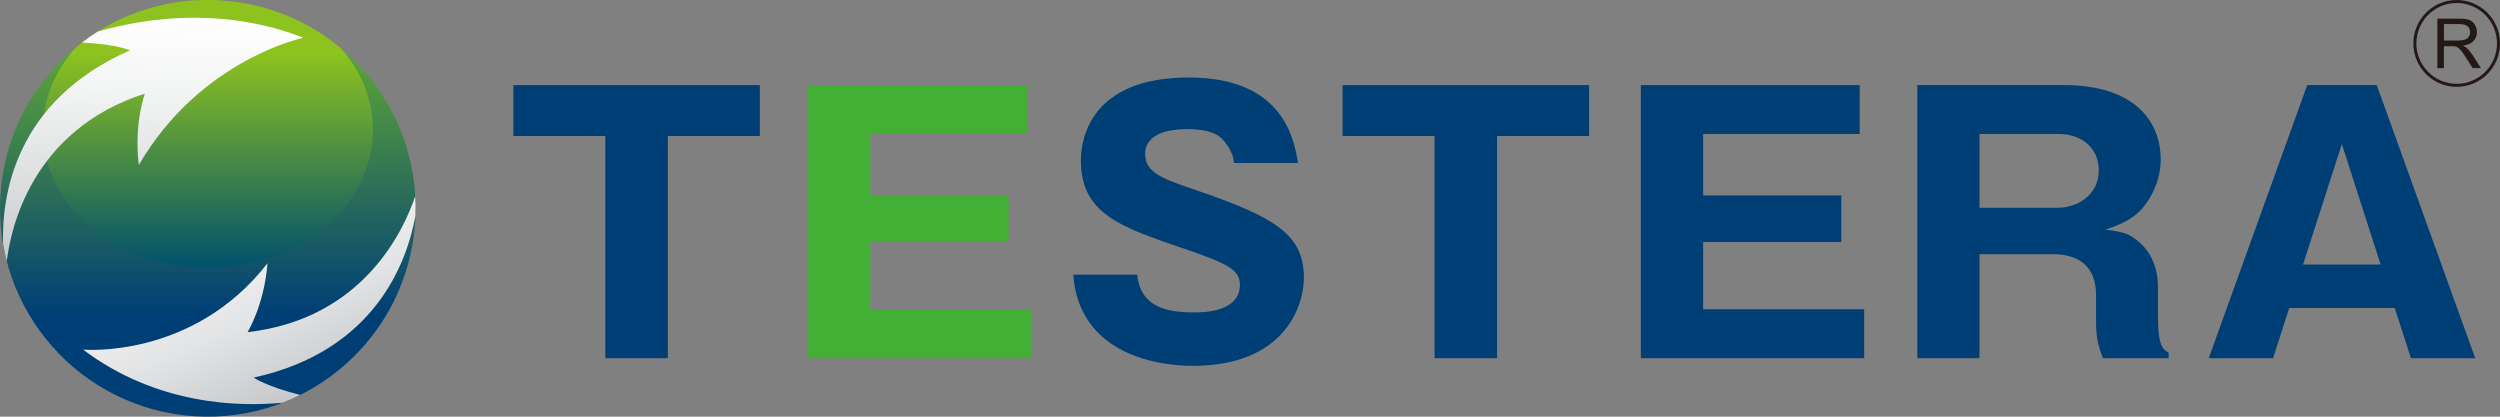 <?xml version="1.0" encoding="UTF-8"?>
<svg id="_レイヤー_1" data-name="レイヤー_1" xmlns="http://www.w3.org/2000/svg" width="240" height="40" version="1.1" xmlns:xlink="http://www.w3.org/1999/xlink" viewBox="0 0 240 40">
  <rect x="0" y="0" width="240" height="40" fill="#808080" stroke="none"/>
  <!-- Generator: Adobe Illustrator 29.1.0, SVG Export Plug-In . SVG Version: 2.1.0 Build 142)  -->
  <defs>
    <style>
      .st0 {
        fill: url(#linear-gradient2);
      }

      .st1 {
        fill: #003f75;
      }

      .st2 {
        fill: #231815;
      }

      .st3 {
        fill: url(#linear-gradient1);
      }

      .st4 {
        fill: #44af35;
      }

      .st5 {
        fill: url(#linear-gradient3);
      }

      .st6 {
        fill: url(#linear-gradient);
      }
    </style>
    <linearGradient id="linear-gradient" x1="19.95" y1="0" x2="19.95" y2="40" gradientUnits="userSpaceOnUse">
      <stop offset="0" stop-color="#6fb92c"/>
      <stop offset=".003" stop-color="#6fb92c"/>
      <stop offset=".75" stop-color="#003f75"/>
      <stop offset="1" stop-color="#003f75"/>
    </linearGradient>
    <linearGradient id="linear-gradient1" x1="19.964" y1="0" x2="19.964" y2="25.694" gradientUnits="userSpaceOnUse">
      <stop offset=".2" stop-color="#8dc21f"/>
      <stop offset="1" stop-color="#00516c"/>
    </linearGradient>
    <linearGradient id="linear-gradient2" x1="15.05" y1="1.58" x2="14.34" y2="25.496" gradientUnits="userSpaceOnUse">
      <stop offset="0" stop-color="#fff"/>
      <stop offset=".275" stop-color="#f4f5f5"/>
      <stop offset=".743" stop-color="#d9dadb"/>
      <stop offset="1" stop-color="#c8c9ca"/>
    </linearGradient>
    <linearGradient id="linear-gradient3" x1="23.705" y1="25.692" x2="28.898" y2="37.926" gradientUnits="userSpaceOnUse">
      <stop offset="0" stop-color="#eeeeef"/>
      <stop offset=".364" stop-color="#e3e4e5"/>
      <stop offset=".985" stop-color="#c8c9ca"/>
      <stop offset="1" stop-color="#c8c9ca"/>
    </linearGradient>
  </defs>
  <g>
    <polygon class="st1" points="64.113 34.389 58.113 34.389 58.113 13.058 49.285 13.058 49.285 8.169 72.942 8.169 72.942 13.058 64.113 13.058 64.113 34.389"/>
    <polygon class="st4" points="99.021 29.693 99.021 34.389 77.577 34.389 77.577 8.169 98.583 8.169 98.583 12.865 83.556 12.865 83.556 18.759 96.822 18.759 96.822 23.236 83.556 23.236 83.556 29.693 99.021 29.693"/>
    <path class="st1" d="M109.167,26.366c.298,2.989,2.626,3.624,5.421,3.624.883,0,4.441,0,4.441-2.652,0-1.441-1.159-2.037-5.474-3.502-6.012-2.06-9.791-3.32-9.791-8.443,0-2.06.933-7.954,10.357-7.954,9.122,0,10.122,5.993,10.488,8.211h-6.145c-.07-.997-.691-1.785-.863-1.992-.368-.462-.991-1.26-3.651-1.26-2.984,0-4.017,1.132-4.017,2.323,0,1.854,1.501,2.395,5.15,3.624,7.53,2.587,10.089,4.289,10.089,8.32,0,2.69-1.824,8.456-10.655,8.456-4.184,0-10.982-1.564-11.484-8.754h6.135Z"/>
    <polygon class="st1" points="143.721 34.389 137.72 34.389 137.72 13.058 128.886 13.058 128.886 8.169 152.552 8.169 152.552 13.058 143.721 13.058 143.721 34.389"/>
    <polygon class="st1" points="178.962 29.693 178.962 34.389 157.519 34.389 157.519 8.169 178.53 8.169 178.53 12.865 163.503 12.865 163.503 18.759 176.766 18.759 176.766 23.236 163.503 23.236 163.503 29.693 178.962 29.693"/>
    <path class="st1" d="M207.164,30.422c0,2.859.53,3.157,1.025,3.432v.534h-6.311c-.254-.705-.658-1.638-.658-3.362v-2.69c0-3.935-3.347-3.935-4.282-3.935h-6.906v9.987h-5.968V8.169h14.103c6.677,0,9.257,3.425,9.257,7.129,0,1.794-.697,3.417-1.689,4.625-1.028,1.187-2.258,1.656-3.591,2.118,1.37.199,2.025.291,2.79.864,1.727,1.232,2.23,3.026,2.23,4.653v2.865ZM190.033,19.95h7.473c1.824,0,3.975-1.135,3.975-3.604,0-2.191-1.719-3.481-3.82-3.481h-7.628v7.085Z"/>
    <path class="st1" d="M219.766,29.565l-1.551,4.823h-6.176l9.451-26.22h6.678l9.454,26.22h-6.172l-1.557-4.823h-10.128ZM228.537,25.393l-3.719-11.571-3.725,11.571h7.444Z"/>
    <g>
      <path class="st6" d="M.04,18.745c-.693,11.026,7.664,20.521,18.665,21.215,10.994.687,20.462-7.681,21.155-18.708C40.554,10.224,32.196.729,21.195.047c-.417-.04-.841-.047-1.257-.047C9.493,0,.707,8.149.04,18.745"/>
      <path class="st3" d="M7.336,4.502c-2.018,2.219-3.221,4.987-3.221,7.998,0,7.292,7.104,13.194,15.851,13.194,8.757-.017,15.846-5.924,15.846-13.222,0-2.956-1.172-5.674-3.126-7.878C29.545,1.987,25.582.324,21.195.047c-.417-.04-.841-.047-1.272-.047-4.734,0-9.127,1.672-12.587,4.502"/>
      <path class="st0" d="M9.393,3.028c-.521.325-1.03.685-1.513,1.057,3.326.163,4.599.746,4.599.746C1.378,9.699.155,18.864.296,23.416c.099.569.213,1.121.354,1.674.375-3.144,2.384-12.604,13.26-16.106,0,0-1.064,2.833-.587,6.861C19.257,5.664,29.133,3.624,29.133,3.624c-3.634-1.411-7.222-1.923-10.442-1.923-3.821,0-7.104.7-9.299,1.327"/>
      <path class="st5" d="M23.766,31.888s1.591-2.564,1.915-6.616c-7.175,9.238-17.702,8.29-17.702,8.29,7.081,5.342,15,5.499,19.161,5.099.564-.218,1.13-.469,1.683-.749-3.317-.831-4.472-1.665-4.472-1.665,11.575-2.526,14.695-10.961,15.532-15.528.027-.636.019-1.269-.023-1.885-1.046,3.125-4.908,11.78-16.094,13.054"/>
    </g>
  </g>
  <g>
    <path class="st2" d="M235.841.287c2.133,0,3.871,1.74,3.871,3.881s-1.738,3.879-3.871,3.879-3.87-1.738-3.87-3.879,1.735-3.881,3.87-3.881M235.841,0c-2.297,0-4.157,1.864-4.157,4.168s1.86,4.167,4.157,4.167,4.159-1.865,4.159-4.167-1.861-4.168-4.159-4.168h0Z"/>
    <path class="st2" d="M233.988,6.544V1.79h2.103c.425,0,.744.041.965.128.221.085.396.237.527.453.132.218.196.455.196.718,0,.337-.107.622-.326.85-.218.233-.552.379-1.009.442.167.078.294.158.378.238.186.166.357.377.523.63l.824,1.294h-.79l-.627-.988c-.184-.287-.335-.505-.454-.655-.117-.152-.226-.259-.319-.318-.093-.063-.188-.102-.287-.126-.069-.017-.183-.023-.346-.023h-.73v2.11h-.627ZM234.616,3.889h1.351c.286,0,.511-.032.672-.093.16-.056.285-.152.37-.282.084-.133.126-.273.126-.426,0-.226-.083-.412-.245-.557-.163-.144-.419-.218-.77-.218h-1.503v1.576Z"/>
  </g>
</svg>